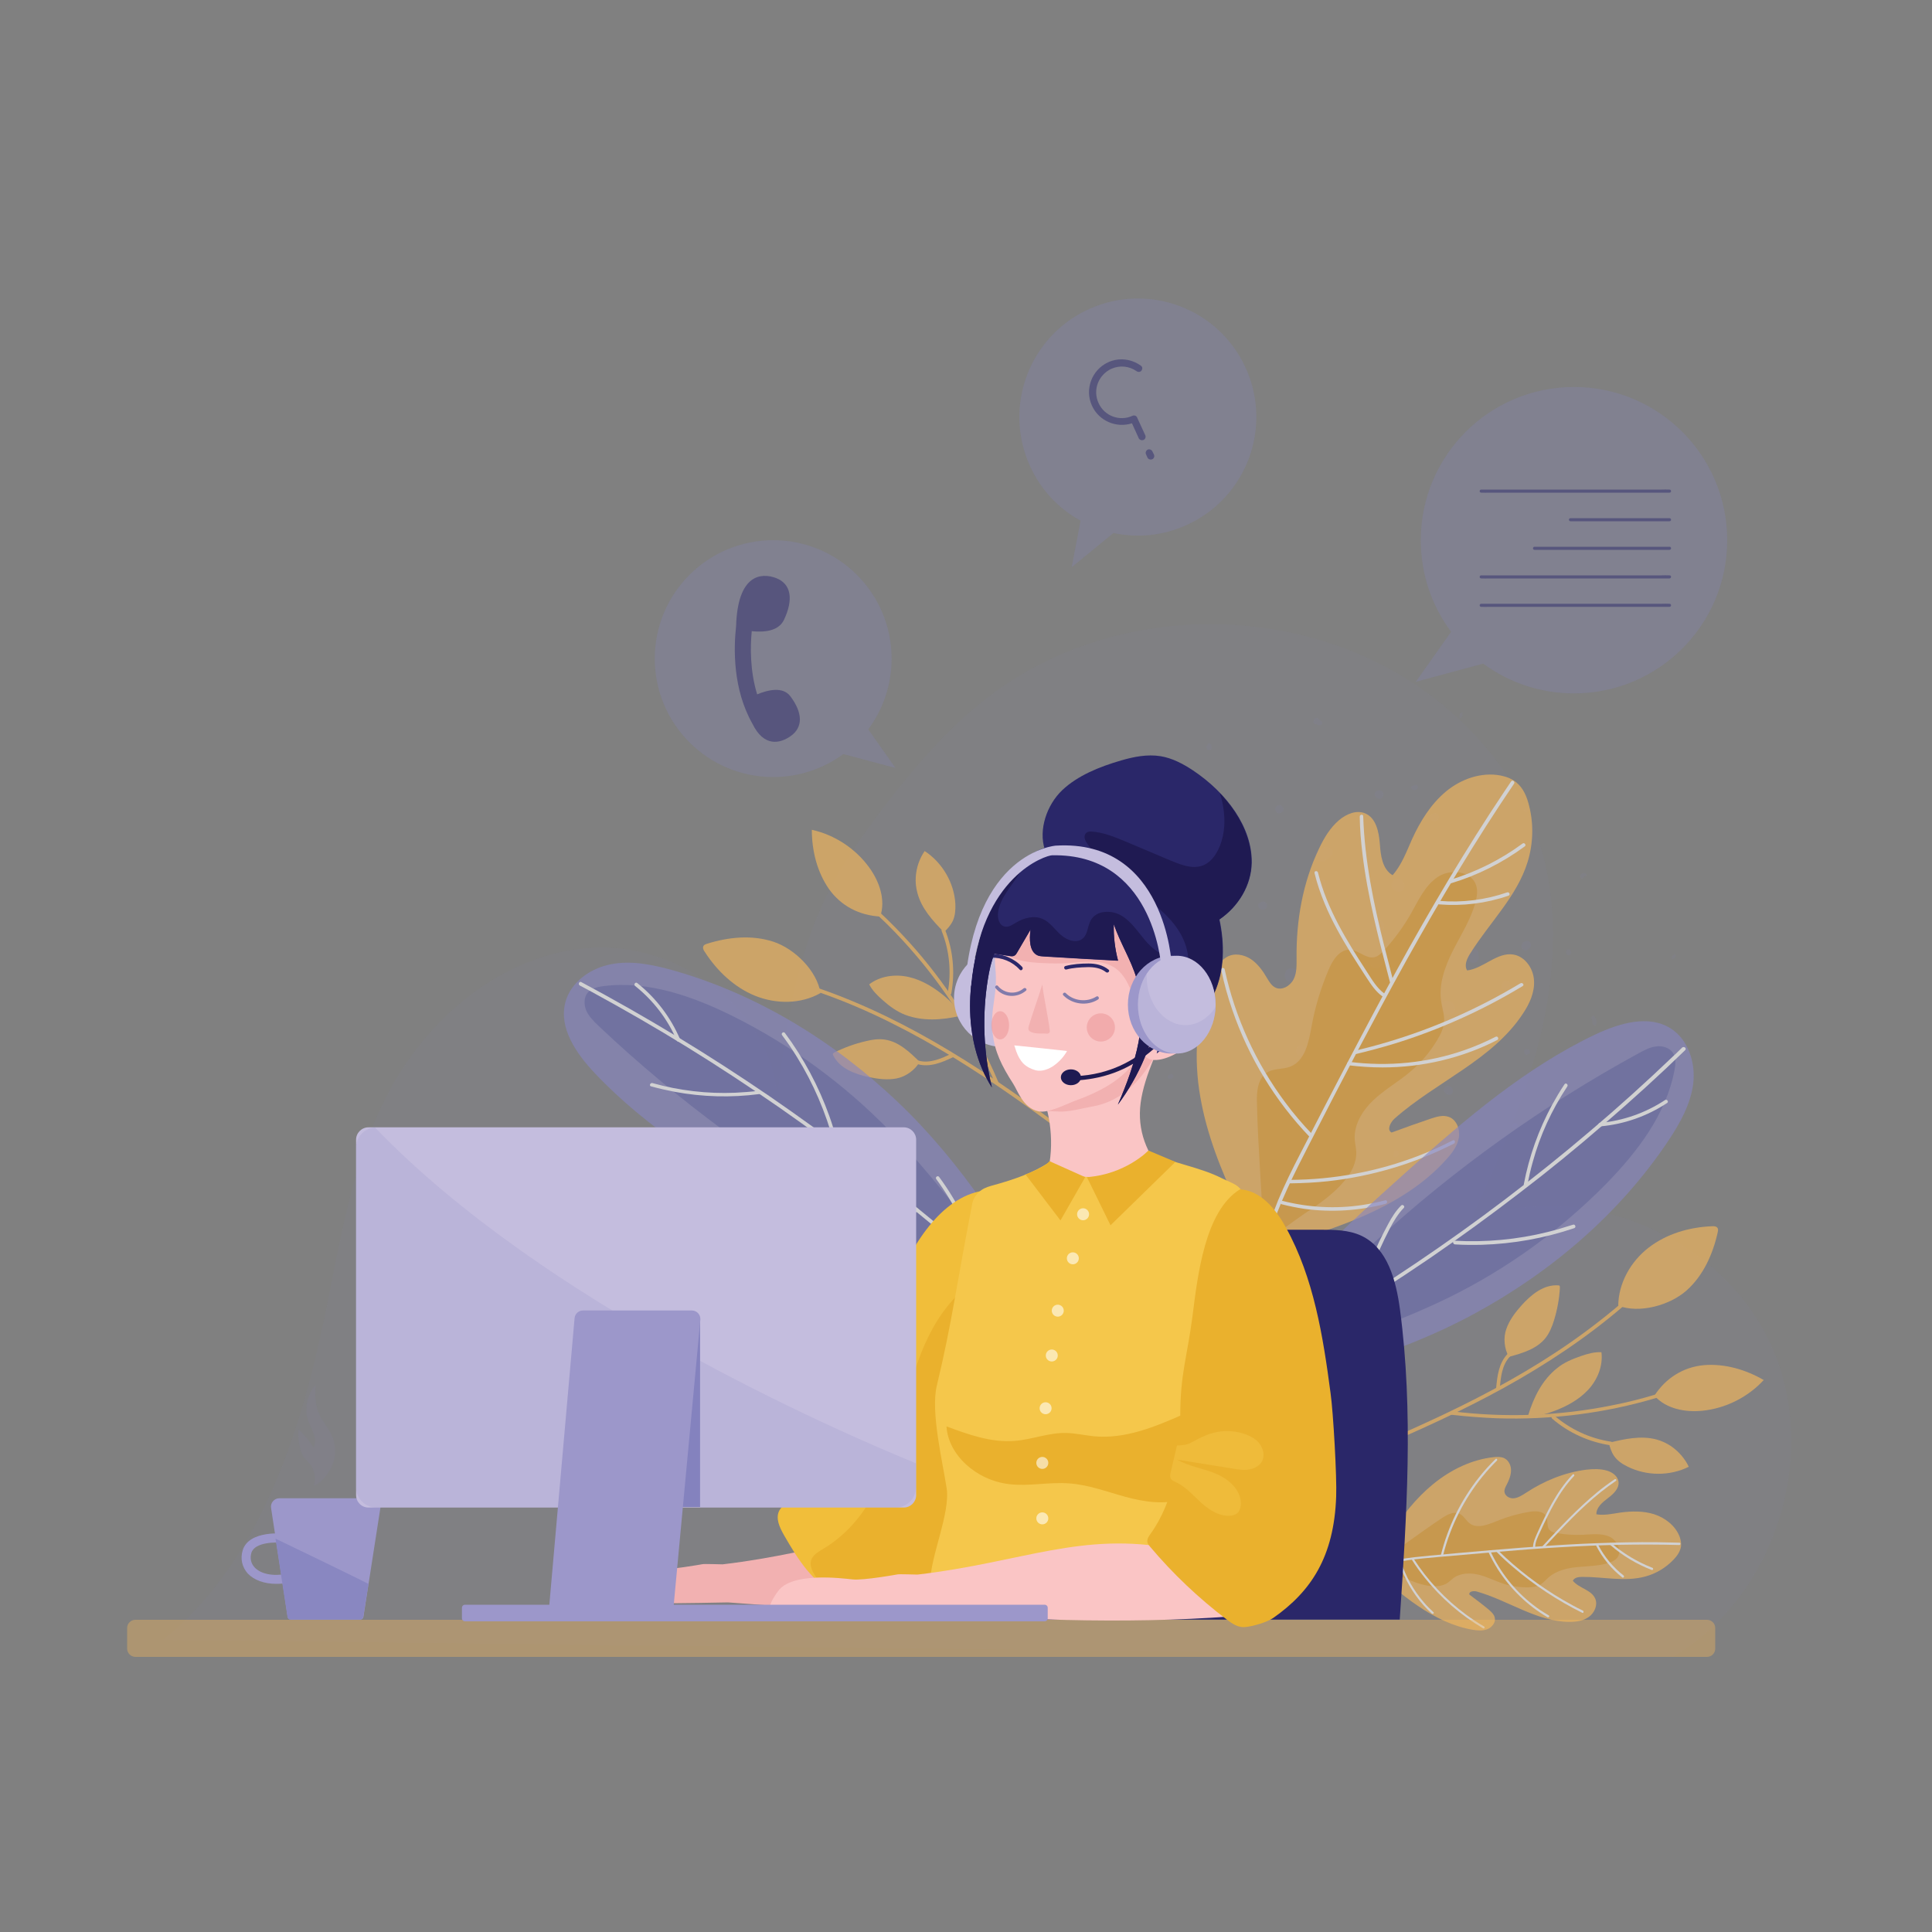<?xml version="1.0" encoding="utf-8"?>
<!-- Generator: Adobe Illustrator 24.1.1, SVG Export Plug-In . SVG Version: 6.00 Build 0)  -->
<svg version="1.1" id="Layer_1" xmlns="http://www.w3.org/2000/svg" xmlns:xlink="http://www.w3.org/1999/xlink" x="0px" y="0px"
	 viewBox="0 0 1000 1000" style="enable-background:new 0 0 1000 1000;" xml:space="preserve">
<rect x="0" y="0" width="1000" height="1000" fill="#808080" stroke="none"/>
<style type="text/css">
	.st0{opacity:9.000000e-02;}
	.st1{fill:#8685C0;}
	.st2{opacity:6.000000e-02;}
	.st3{opacity:0.64;}
	.st4{fill:#F7B85B;}
	.st5{fill:#F0A630;}
	.st6{fill:#FFFFFF;}
	.st7{fill:#696BB1;}
	.st8{opacity:0.25;fill:#8685C0;}
	.st9{opacity:0.48;}
	.st10{fill:#2A2769;}
	.st11{fill:#FAC5C5;}
	.st12{fill:#9C97CA;}
	.st13{fill:#8987C1;}
	.st14{opacity:8.000000e-02;}
	.st15{opacity:0.38;fill:#F7B85B;}
	.st16{opacity:0.48;fill:#2A2769;}
	.st17{fill:#F2B1B1;}
	.st18{fill:#F1BE3A;}
	.st19{fill:#EAB12D;}
	.st20{fill:#F5C74B;}
	.st21{opacity:0.58;fill:#FFFFFF;}
	.st22{opacity:0.43;}
	.st23{fill:#C4BDDE;}
	.st24{opacity:0.56;}
	.st25{fill:#224195;}
	.st26{opacity:0.61;fill:#EE9C9D;}
	.st27{fill:#1F1A52;}
	.st28{opacity:0.24;fill:#9C97CA;}
	.st29{fill:#8482BE;}
</style>
<g>
	<g class="st0">
		<path class="st1" d="M756.3,371.9c-0.3-0.1-0.5-0.3-0.7-0.6c-0.2-0.5-0.1-1,0-1.3l0.7,0.3c0,0,0,0,0-0.1l-0.8-0.3
			c0.3-0.9,0.9-1.3,1.6-1.1l-0.3,0.8c0,0,0,0,0.1,0c0,0.5,0.3,0.8-0.1,1.5c-0.2,0-0.2-0.1-0.3-0.1L756.3,371.9z"/>
		<path class="st1" d="M781.9,463.6l0.3-0.9c0,0-0.1,0-0.1,0c0.1-0.4-0.3-0.6,0-1.1c0.2,0,0.2,0,0.3,0.1l0.3-1
			c0.8,0.2,1.1,1.1,0.8,2l-0.9-0.3l0,0l0.9,0.3c-0.1,0.3-0.3,0.6-0.5,0.7C782.8,463.6,782.3,463.7,781.9,463.6z"/>
		<path class="st1" d="M624.8,387.9l-0.4-1.2c0.2-0.4,0.4-0.7,0.5-1c0.2-0.4,0.3-0.9,0.8-1.1l1.2,0.7c0,0.1,0,0.3,0.1,0.5
			c0.1,0.5,0.3,1.1-0.1,2.1l-1,0.4L624.8,387.9z"/>
		<path class="st1" d="M573.8,497.7l-0.6-0.4c-0.2-0.4-0.4-1.7,0.2-2.4c0.3-0.4,0.8-0.6,1.2-0.5l0.6,0.8c0-0.1-0.1-0.3-0.1-0.3
			l0.6,1C575.5,497.8,574.2,497.8,573.8,497.7z"/>
		<path class="st1" d="M629.6,501.2l-0.4,0.3c-0.6,0.3-1.3,0.3-1.9,0.1c-0.9-0.3-1.6-1.1-1.8-2.1l0.3-0.9l1.1-0.9l1-0.1l0.4,0.1
			c1.7,0.6,1.9,1.7,1.9,2.4l-0.2,0.4L629.6,501.2z"/>
		<path class="st1" d="M615.1,458.9l-1.1,0.6c-0.3-0.1-0.8-0.4-1-0.9c-0.1-0.3-0.1-0.7,0.2-1.1l1-0.3c0.1,0,0.1,0.1,0.2,0.1
			c0.3,0.1,1.3,0.5,1.1,1.5l-0.5,0.3C615.1,459,615.1,458.9,615.1,458.9z"/>
		<path class="st1" d="M584.7,420.2c0,0,0.1,0.1,0.2,0.2l-1.1-0.9c0.1-0.6,0.4-1,0.8-1.3c0.3-0.2,0.7-0.3,1.4-0.1l0.2,0.1l0.4,1
			c-0.1,0.2-0.1,0.4,0,0.6l-1.1,1C585.1,420.7,584.8,420.4,584.7,420.2z"/>
		<path class="st1" d="M607.4,557.6l-0.8,0.7c-0.2,0-0.4,0.1-0.6,0.1c-0.3,0.1-0.6,0.1-0.9,0.1l-0.8-0.9c0.1-0.6,0.5-1.2,1-1.5
			c0.4-0.2,0.9-0.3,1.2-0.2C606.7,556.1,607.5,556.4,607.4,557.6z"/>
		<path class="st1" d="M599.7,524.1c-0.8-0.3-1.2-1-1-1.8l0.8-0.6c0.1,0,0.1,0,0.2,0c0.3,0,0.6-0.1,1.1,0c0.1,0,0.3,0.1,0.4,0.2
			l0.4,0.8c-0.1,0.6-0.3,1-0.7,1.3C600.6,524.2,600.1,524.3,599.7,524.1z"/>
		<path class="st1" d="M790.8,420c-0.3,0.2-0.8,0.5-1.5,0.4l-0.6-1.1c0.3-0.8,1.5-1.7,2.5-1.4c0.5,0.2,0.7,0.6,0.8,1.1l-0.9,0.8
			C791,419.9,790.9,419.9,790.8,420z"/>
		<path class="st1" d="M765.3,494.1l-0.1,0.1c0.3,0.8,0.5,1.9-0.3,2.9c-0.6,0.9-1.7,1.3-2.8,1.2l-1.1-0.5l-0.7-0.7l-0.4-0.7
			l-0.2-0.3c-0.4-0.7-1.2-2-0.6-3.6c0.3-1,1.1-1.7,2.1-2.1l2,0.4l0.8,0.7l0.2-0.1C765.2,492.4,765.4,493.4,765.3,494.1z"/>
		<path class="st1" d="M743.8,424.8l-0.4,0.2c-0.2,0.1-1,0.3-1.7,0.1c-0.4-0.1-1.6-0.7-1.5-2.5l0.4-0.7l1.3-0.9
			c0.2-0.1,0.8-0.3,1.6,0l0.4,0.1l0.5,0.5l0.4,1l0,0.6l-0.2,0.7l-0.2,0.4L743.8,424.8z"/>
		<path class="st1" d="M750.2,566.7l-0.7,0c-1.6-0.7-2.1-1.7-2.2-2.5l0.1-0.6l0.4-0.8l0.4-0.4c0.7-0.4,1.4-0.4,2.1-0.2
			c0.7,0.2,1.2,0.7,1.5,1.4c0.3,0.7,0.3,1.5-0.1,2.3l-0.5,0.5L750.2,566.7z"/>
		<path class="st1" d="M710.5,553.3c-0.3,0.1-0.6,0.3-1.2,0.2l-0.7-0.4l-0.8-1.1c-0.1-0.2-0.3-0.6-0.2-1.1l0.4-0.7l1.2-0.9
			c0.2-0.1,0.6-0.2,1.1-0.2l0.7,0.4l0.9,1.2c0.1,0.2,0.2,0.6,0.2,1.2l-0.4,0.7L710.5,553.3z"/>
		<path class="st1" d="M763.7,435.9c-0.2,0.1-0.6,0.2-1.1,0.2l-0.7-0.4l-0.9-1.3c-0.1-0.3-0.4-1.1,0.1-2l0.5-0.4l1-0.4l0.6,0l1,0.3
			l0.5,0.5l0.5,1l0.1,0.7l-0.2,0.7l-0.4,0.5L763.7,435.9z"/>
		<path class="st1" d="M820,453.7c0,0-0.1,0.2-0.1,0.2c-0.2,0.3-0.6,1-1.3,0.9l-0.7-1.1c0.1-0.2,0.1-0.3,0-0.6l0.9-1
			c0.1,0,0.3-0.1,0.4-0.1c0.4-0.1,0.8-0.3,1.3-0.1c0.2,0.1,0.8,0.3,0.8,1.2l-1.4,0.6C819.8,453.8,819.9,453.7,820,453.7z"/>
		<path class="st1" d="M783.6,584c-0.9-0.3-1.4-1.1-1.1-1.9l1.1-0.7c0.2-0.1,0.5-0.3,1-0.3l0.8,1.1c0.1,0.2,0.3,0.6,0.3,1l-0.4,0.7
			C784.7,584.1,784.1,584.2,783.6,584z"/>
		<path class="st1" d="M810.7,492.5c0.2-0.8,1-1.3,1.8-1l0.6,0.8c0,0.1,0,0.1,0,0.2c0.1,0.3,0.2,0.9-0.2,1.5l-0.8,0.4
			C811,494.4,810.4,493.5,810.7,492.5z"/>
		<path class="st1" d="M781.6,509.2l0.2,0.9l-0.1,0.8c-0.5,1.4-1.3,2.1-2.4,2l-0.7-0.4l-0.2-0.3l-0.1,0c-1.4-0.7-1.4-1.8-1.3-2.3
			l0.1-0.4l0.4-0.6c0.6-1,1.6-1.4,2.6-1.1c0.4,0.1,0.8,0.4,1.3,0.8L781.6,509.2z"/>
		<path class="st1" d="M789.2,492l-0.8-0.4l-0.8-1l-0.2-0.8c0.2-0.7,0.5-1.9,1.6-2.5c0.6-0.3,1.3-0.4,2-0.2c0.1,0,0.3,0.1,0.5,0.2
			l0.5,0.5l0.4,1.1l0,0.7C792,490.2,791.1,492,789.2,492z"/>
		<path class="st1" d="M824.4,530.4c-0.1-1.3-0.3-2.6-0.9-3.8l1.2-1c0.9,0.6,1.6,1.9,1.7,3.2c0.1,0.9-0.2,1.6-0.6,2L824.4,530.4z"/>
		<path class="st1" d="M789.8,546l-0.8-0.9c0-0.1,0-0.1,0-0.2c-0.1-0.3-0.2-0.8,0.2-1.5l0.9-0.4c0.2,0,0.3,0.1,0.5,0.1
			c1,0.3,1.5,1,1.3,1.9l-1.1,0.7C790.5,545.9,790.2,546.1,789.8,546z"/>
		<path class="st1" d="M688.4,443.6L688.4,443.6c-0.3,0.5-0.9,0.9-1.6,1l-0.5,0.6l-0.9,0.5l-0.3,0.1c-0.2,0.1-0.8,0.3-1.6,0.2
			l-1.4-0.8l-0.7-1l-0.2-0.5c-0.3-0.9-0.2-1.9,0.2-2.7l1-0.9l1-0.4l0.4,0l0.9-0.9l1.1-0.5l1.6,0.1c2.1,0.7,2.6,2.3,2.3,3.6l-0.9,1.2
			L688.4,443.6z"/>
		<path class="st1" d="M652.8,470.7c-0.7-0.2-1.2-0.7-1.4-1.3c-0.2-0.6-0.2-1.2,0.1-1.8l0.5-0.4l0.5-0.2l0.1,0.1l0.6-0.4l0.8-0.1
			l0.7,0.2l0.4,0.3l0.5,0.6l0.2,0.4c0.2,0.8,0,1.7-0.6,2.2C654.7,470.8,653.7,471,652.8,470.7z"/>
		<path class="st1" d="M667.4,508.2c-0.6-0.2-1.2-0.5-1.7-1l-0.5-0.9l-0.2-0.8l0-1l0.5-1.7l0.9-1.1l1-0.5l1.4-0.1l2,0.7l1.1,1l0.5,1
			l0.1,1.4C671.9,507.6,669.6,509,667.4,508.2z"/>
		<path class="st1" d="M684.9,461.3l-0.9,0.4l-1.6,0c-2.7-0.9-2.9-3.3-3.1-4.1l-0.1-0.3l0.2-1.2l0.5-0.9l0.9-0.8
			c0.9-0.4,1.9-0.4,2.8-0.1c1.1,0.4,2,1.2,2.5,2.4c0.5,1.3,0.3,2.7-0.4,3.9L684.9,461.3z"/>
		<path class="st1" d="M680.6,374.8l-0.9-1l0.7-2l1.4-0.3c0.5,0.5,0.8,0.8,1.2,1.1c0.5,0.3,1,0.7,1.4,1.3l-0.2,1.1
			c-0.8,0.5-1.5,0.5-2.5,0.1C681.4,374.8,681,374.7,680.6,374.8z"/>
		<path class="st1" d="M676.3,580.7l0.7,1l-2.4-0.1l1-0.8C675.8,580.8,676,580.7,676.3,580.7z"/>
		<path class="st1" d="M715.8,477.4l0.5,1l0.1,1.4l-0.2,0.7l-0.8,1l-1.2,0.7c-0.2,0.1-0.8,0.3-1.6,0.3l-1.4-0.8l-0.7-1l-0.3-0.5
			c-0.1-0.4-0.5-1.5,0.2-2.8l1-0.9l1-0.4l1.3,0l1,0.3L715.8,477.4z"/>
		<path class="st1" d="M726.7,459.5l-0.4,0.8l-0.7,0.8c-0.8,0.5-1.8,0.5-2.8,0.2c-1.2-0.4-2.2-1.3-2.6-2.4l0-1.4l0.4-1l0.9-1
			c1.1-0.6,2.1-0.7,3.1-0.4c0.7,0.2,2.2,1,2.4,3.5L726.7,459.5z"/>
		<path class="st1" d="M730.6,408.1c-0.2-0.3-0.2-0.7-0.1-1.1l1.2-0.4c0.2-0.2,0.7-0.5,1.4-0.3c0.1,0,0.3,0.1,0.4,0.2l0.4,0.7
			c0,0.6-0.3,1.1-0.8,1.4C732.5,409.2,731.1,408.9,730.6,408.1z"/>
		<path class="st1" d="M713.2,413.3c-0.8-0.3-1.4-0.9-1.6-1.6c-0.2-0.8,0-1.5,0.6-2.1l0.5-0.3l0.8-0.2l0.5,0l1,0.3l0.4,0.3l0.5,0.6
			l0.2,0.5c0.1,0.8-0.2,1.6-0.8,2.1C714.9,413.4,714,413.6,713.2,413.3z"/>
		<path class="st1" d="M622.1,430.9c-0.1,0-0.3-0.1-0.4-0.1c-0.2-0.1-0.8-0.2-1-0.8c-0.1-0.4,0-0.8,0.3-1.3l0.3-0.2
			c0.5-0.3,0.9-0.2,1.2-0.2c0.9,0.3,1.1,1.4,1.1,1.8l-1.2,0.8C622.3,431,622.2,430.9,622.1,430.9z"/>
		<path class="st1" d="M745.4,472.8l-0.8,0l-1-0.3c-1.5-0.9-2-2.3-2.4-3.2l-0.1-1.1l0.2-0.9l0.5-1c1-1,2.3-1.3,3.6-0.9
			c1.4,0.5,2.5,1.8,2.7,3.3c0.2,1.5-0.5,2.9-1.7,3.7L745.4,472.8z"/>
		<path class="st1" d="M674.9,545.5l-0.2,0.3l-0.9,0.6l-0.7,0.1c-0.2,0-0.3-0.1-0.5-0.1c-0.7-0.2-1.2-0.7-1.5-1.3
			c-0.5-1.1,0-2.3,0.2-3l0.5-0.5l1-0.5l0.7-0.1l0.2,0.1c0.9,0.3,1.6,0.8,2,1.5l0.1,0.3l0.1,0.6l0,0.4
			C675.7,544.8,675.2,545.2,674.9,545.5L674.9,545.5z"/>
		<path class="st1" d="M711,495.4c0.3-0.2,1-0.6,2-0.5l1.5,0.8l0.7,1.1l0.2,1.7l-0.3,1l-1.1,1.1l-1.1,0.5l-1.6-0.1
			c-2.6-0.9-2.4-2.9-2.3-3.5l0.8-1.2L711,495.4z"/>
		<path class="st1" d="M866.3,496.2c-0.4,0.2-0.7,0.2-1,0.1l0.3-0.9c-0.1,0-0.2,0-0.2-0.1c-0.2-0.4,0.5-0.9,0.7-0.9
			c0.2,0,0.2,0.1,0.3,0.1l0.3-0.9c0.6,0.2,0.9,0.8,0.7,1.4C867.1,495.5,866.8,495.9,866.3,496.2z"/>
		<path class="st1" d="M752.9,523.7l-0.9,0.9l-0.9,0.5l-1.2,0.2c-0.3-0.1-0.6-0.1-0.9-0.2c-2.5-0.8-3.4-2.7-3.3-4.3l0.3-1l0.5-0.7
			l0.8-0.7c0.9-0.4,2-0.4,3-0.1c1.2,0.4,2.1,1.2,2.6,2.3C753.3,521.5,753.3,522.7,752.9,523.7z"/>
		<path class="st1" d="M662.9,420.8c-0.2,0.1-0.6,0.3-1.2,0.2l-0.7-0.4l-0.8-1.1c-0.1-0.3-0.2-0.6-0.2-1.2l0.4-0.7l1.1-0.8
			c0.2-0.1,0.6-0.2,1.1-0.2l0.7,0.4l0.9,1.2c0.1,0.2,0.2,0.6,0.2,1.1L664,420L662.9,420.8z"/>
		<path class="st1" d="M723.2,595.7l0.5,0.4c0.4,0.6,0.3,1.6-0.2,2.2c-0.4,0.5-1,0.7-1.6,0.5l-0.5-0.4c-0.4-0.6-0.3-1.6,0.2-2.2
			C722,595.7,722.6,595.5,723.2,595.7z"/>
		<path class="st1" d="M625.7,534.4l-0.6-0.5c-0.3-0.7-0.2-1.5,0.3-2.4l0.9-0.4l0.2,0.1c1,0.3,1.3,1.4,1.1,2.2
			C627.3,534.2,626.5,534.6,625.7,534.4z"/>
	</g>
	<g class="st2">
		<path class="st1" d="M84.5,848.8c49.1-39.8,70.5-104.6,83.5-167c8.1-39.1,14.1-79.5,32.4-114.9c20.9-40.6,60.5-73.5,105.7-76.3
			s92.4,31.3,96.2,76.9c4.4-33.3,9-67.2,22.8-97.9c8.6-19.2,20.7-36.6,33.5-53.3c15.8-20.5,32.9-40.3,53.5-55.9
			c67.2-51.3,168.9-49.5,234.3,4.2c20.7,17,38,38.8,47.7,64c12.6,32.8,11.8,69.7,4,104c-7.8,34.3-22.3,66.6-36.7,98.7
			c57.6-21.6,129.2,8.1,155.1,64.5c26,56.4,2.5,131-50.8,161.8"/>
	</g>
	<g>
		<g class="st3">
			<g>
				<path class="st4" d="M585.8,613.9c-19.8-15.5-39.6-31-60.2-45.4c-20.4-14.3-41.5-27.7-63.8-38.8c-12.5-6.3-25.4-11.8-38.7-16.4
					c-1.1-0.4-0.5-2.1,0.6-1.8c23.7,8.2,46.2,19.4,67.6,32.3c21.5,12.9,42,27.5,62,42.7c11.3,8.5,22.4,17.2,33.5,25.9
					C587.7,613.1,586.7,614.7,585.8,613.9L585.8,613.9z"/>
			</g>
			<g>
				<path class="st4" d="M515.1,560.8c-10.8-25.5-25.8-49.2-44.2-70c-5.2-5.9-10.6-11.5-16.3-16.8c-0.9-0.8,0.5-2,1.4-1.2
					c20.3,19.1,37.5,41.5,50.6,66.1c3.7,6.9,7.1,13.9,10.1,21.1C517.3,561.2,515.6,562,515.1,560.8L515.1,560.8z"/>
			</g>
			<path class="st4" d="M424.7,514c-1.8-11.5-13.4-23-24.5-26.6s-23.2-2.4-34.3,1.1c-0.6,0.2-1.3,0.4-1.7,1c-0.7,1-0.1,2.3,0.6,3.2
				c6.3,9.8,15.2,18.3,26,22.7C401.7,519.8,414.5,519.8,424.7,514"/>
			<path class="st4" d="M455.6,474.4c2.9-8.6-0.4-18.1-5.7-25.4c-7.1-9.8-17.9-16.9-29.7-19.5c0,10.8,2.7,21.8,8.9,30.7
				C435.4,469,444.8,473.8,455.6,474.4"/>
			<g>
				<path class="st4" d="M490.5,514.1c2-10.8,1-22-3.1-32.2c-0.4-1.1,1.2-1.9,1.7-0.8c4.2,10.5,5.3,22,3.3,33.1
					C492.1,515.4,490.3,515.3,490.5,514.1L490.5,514.1z"/>
			</g>
			<path class="st4" d="M488.6,482.5c1.8-1.7,3.5-3.6,4.6-5.9c1.2-2.7,1.4-5.7,1.3-8.7c-0.6-10.9-6.7-21.4-15.9-27.4
				c-2.7,3.9-4.3,8.6-4.6,13.4c-0.2,2.7,0.1,5.5,0.8,8.1C476.9,470.2,482.7,476.5,488.6,482.5"/>
			<g>
				<path class="st4" d="M493.3,547.2c-5.7,2.7-12,5.4-18.4,3.6c-1.2-0.3-0.5-2.1,0.6-1.8c5.9,1.6,11.8-1.2,17-3.6
					C493.5,545,494.3,546.7,493.3,547.2L493.3,547.2z"/>
			</g>
			<path class="st4" d="M476,549.6c-5.2-5.1-10.9-10.5-18-11.5c-3.3-0.5-6.6,0-9.8,0.8c-5.7,1.3-11.2,3.3-16.4,5.9
				c-0.3,0.2-0.6,0.4-0.7,0.7c-0.1,0.3,0.1,0.5,0.2,0.8c3.3,6.7,11.2,9.7,18.5,11.2c4.7,1,9.6,1.6,14.3,0.7S473.7,553.8,476,549.6"
				/>
			<path class="st4" d="M497.1,525.8c-1.5-4-4.7-7.2-8-10c-5.5-4.6-11.7-8.5-18.7-10.1c-7-1.6-14.8-0.6-20.5,3.8
				c1.6,3.2,4.3,5.8,7,8.2c3.5,3.1,7.3,5.9,11.7,7.6C477.6,528.7,487.7,528,497.1,525.8"/>
		</g>
		<g class="st3">
			<g>
				<path class="st4" d="M652.9,646.9c33.9-9.2,72.6-20.7,95.9-47c2.9-3.2,5.6-6.8,6.3-11.1c0.7-4.3-1.2-9.3-5.2-10.7
					c-3-1.1-6.3-0.1-9.3,0.9c-6.8,2.3-13.6,4.7-20.3,7.2c-2.6-1.3-0.7-5.2,1.5-7.2c21.5-19.1,50.7-30.3,66.5-54.4
					c3.4-5.1,6.1-11,5.7-17.1c-0.3-6.1-4.5-12.3-10.5-13.4c-8.5-1.5-15.5,7.1-24.1,8.2c-1.7-2.7-0.1-6.1,1.6-8.8
					c9.9-15.9,24.2-29.5,29.7-47.4c2.9-9.4,3.2-19.7,0.7-29.3c-1.1-4.4-2.9-8.8-6.4-11.7c-2.3-2-5.3-3.1-8.3-3.7
					c-10-1.9-20.5,1.8-28.3,8.3c-7.8,6.5-13.3,15.4-17.5,24.6c-2.9,6.5-5.4,13.4-10.1,18.7c-5.3-3.1-6.2-10.2-6.6-16.3
					c-0.5-6.1-1.9-13.3-7.6-15.7c-4.5-1.9-9.7,0.3-13.5,3.5c-4.7,4-7.9,9.4-10.5,15c-8.3,17.4-11.7,36.9-11.5,56.2
					c0,3.8,0.2,7.9-1.6,11.3s-6.1,5.9-9.5,4.1c-1.9-1-3-2.9-4.1-4.7c-2.2-3.8-4.8-7.5-8.5-10c-3.7-2.4-8.7-3.3-12.5-1
					c-2.7,1.6-4.4,4.4-5.8,7.2c-8.9,17.7-11.1,38.2-8.9,57.8c2.3,19.6,9,38.5,17.2,56.5C642.4,626.8,645.7,638.7,652.9,646.9"/>
			</g>
			<g>
				<path class="st5" d="M654.1,643.3c6.9-4.6,14-10.3,20.8-14.9c7.5-5,15.2-10.2,21-17.2c3.5-4.2,6.3-9.4,6.1-14.9
					c-0.1-2.2-0.6-4.3-0.8-6.4c-0.5-7.8,4-15.1,9.7-20.5c5.7-5.4,12.6-9.3,18.6-14.3c5.7-4.7,10.6-10.4,14.4-16.8
					c1.9-3.1,3.5-6.5,3.6-10.1c0.1-3.2-1-6.3-1.5-9.5c-1.5-9.2,1.9-18.5,6.1-26.8s9.4-16.3,11.7-25.3c0.7-2.7,1.1-5.5,0.3-8.2
					c-2.3-7.6-13.3-8.9-19.9-4.5c-6.6,4.4-10,12.1-13.9,19c-3.9,6.8-8.5,13.1-13.8,18.9c-1.5,1.6-3.2,3.3-5.4,3.7
					c-4.2,0.7-7.7-3.5-12-3.9c-5.5-0.5-9.3,5.2-11.4,10.3c-4,9.4-7,19.2-8.8,29.2c-1.5,8.2-3.3,18-11.1,21
					c-3.8,1.5-8.3,0.8-11.8,2.9c-5.1,3.1-5.6,10.2-5.4,16.1C651.1,594.7,653.4,619.5,654.1,643.3"/>
			</g>
			<g>
				<g>
					<path class="st6" d="M783.7,405.6c-10,14.7-19.6,29.8-28.8,45c-9.3,15.3-18.2,30.8-26.9,46.4c-8.6,15.5-17,31.2-25.3,46.9
						c-8.3,15.8-16.5,31.6-24.6,47.5c-8.1,15.8-16.2,31.6-21.3,48.7c-0.6,2.1-1.2,4.3-1.8,6.4c-0.3,1.1-2.1,0.9-1.8-0.2
						c2.2-8.5,5-16.8,8.3-24.9c3.4-8.2,7.4-16.3,11.5-24.2c8.2-16,16.5-32,24.8-47.9c8.3-15.9,16.7-31.7,25.3-47.4
						c8.6-15.7,17.5-31.2,26.7-46.6c9.2-15.3,18.7-30.5,28.7-45.4c1.2-1.8,2.5-3.7,3.7-5.5C782.9,403.5,784.3,404.6,783.7,405.6
						L783.7,405.6z"/>
				</g>
				<g>
					<path class="st6" d="M788.1,510.4c-20.8,12.6-43.1,22.6-66.4,29.8c-6.6,2-13.3,3.8-20,5.4c-1.2,0.3-1.4-1.6-0.2-1.8
						c23.4-5.5,46-13.8,67.4-24.8c6.1-3.1,12.1-6.5,18-10C788,508.3,789.2,509.8,788.1,510.4L788.1,510.4z"/>
				</g>
				<g>
					<path class="st6" d="M789.2,438.1c-11.6,8.5-24.5,15-38.2,19.1c-1.1,0.3-1.9-1.4-0.7-1.7c13.6-4.1,26.4-10.5,37.8-18.9
						C789,435.9,790.2,437.4,789.2,438.1L789.2,438.1z"/>
				</g>
				<g>
					<path class="st6" d="M780.8,463.6c-11.6,4-23.8,5.5-36,4.5c-1.2-0.1-0.9-1.9,0.2-1.8c11.8,1,23.8-0.5,35.1-4.4
						C781.2,461.5,781.9,463.2,780.8,463.6L780.8,463.6z"/>
				</g>
				<g>
					<path class="st6" d="M775,538.3c-18.3,9.4-38.8,14.2-59.4,14.2c-5.9,0-11.7-0.4-17.5-1.1c-1.2-0.2-0.9-2,0.2-1.8
						c20.2,2.6,40.9,0.6,60.1-6.2c5.4-1.9,10.7-4.2,15.8-6.8C775.3,536.1,776,537.8,775,538.3L775,538.3z"/>
				</g>
				<g>
					<path class="st6" d="M719.4,508.2c-5.7-21.9-11.5-43.8-14.2-66.3c-0.8-6.4-1.3-12.7-1.4-19.2c0-1.2,1.8-1.4,1.8-0.2
						c0.7,22.6,5.3,44.9,10.8,66.8c1.6,6.2,3.2,12.5,4.8,18.7C721.6,509.1,719.7,509.4,719.4,508.2L719.4,508.2z"/>
				</g>
				<g>
					<path class="st6" d="M715.5,515.7c-3.5-2.5-5.9-6.2-8.2-9.7c-2.7-4.2-5.4-8.3-8-12.5c-5.1-8.3-10-16.9-13.7-25.9
						c-2.1-5.1-3.9-10.3-5.2-15.7c-0.3-1.2,1.6-1.4,1.8-0.2c4.6,18.7,14.9,35.3,25.3,51.3c2.6,4,5.1,8.4,9.1,11.3
						C717.6,515,716.5,516.4,715.5,515.7L715.5,515.7z"/>
				</g>
				<g>
					<path class="st6" d="M752.6,591.9c-20.4,10.4-42.6,17-65.3,19.5c-6.4,0.7-12.9,1-19.4,1.1c-1.2,0-1.4-1.8-0.2-1.8
						c22.7-0.1,45.4-4.3,66.6-12.5c6-2.3,11.9-5,17.6-7.9C752.9,589.6,753.6,591.3,752.6,591.9L752.6,591.9z"/>
				</g>
				<g>
					<path class="st6" d="M717.2,623.1c-13.6,3.6-28,4.5-42,2.6c-4-0.6-8-1.4-11.9-2.4c-1.1-0.3-0.9-2.1,0.2-1.8
						c13.6,3.5,27.8,4.3,41.7,2.2c3.9-0.6,7.9-1.4,11.7-2.4C718.1,620.9,718.4,622.8,717.2,623.1L717.2,623.1z"/>
				</g>
				<g>
					<path class="st6" d="M677.8,588.4c-17.8-18.6-31.5-41.1-39.9-65.5c-2.4-6.8-4.3-13.8-5.8-20.9c-0.3-1.2,1.6-1.4,1.8-0.2
						c5.4,24.9,16.2,48.5,31.4,68.9c4.3,5.8,9,11.3,14,16.5C680.1,588.1,678.6,589.3,677.8,588.4L677.8,588.4z"/>
				</g>
			</g>
		</g>
		<g class="st3">
			<g>
				<path class="st4" d="M709.2,811c15.2,13.8,33,29.3,53.3,32.6c2.5,0.4,5.1,0.6,7.5-0.4s4.2-3.5,3.7-5.9c-0.4-1.8-1.9-3.1-3.3-4.3
					c-3.2-2.7-6.6-5.2-9.9-7.7c-0.2-1.7,2.4-2,4-1.5c16.2,4.6,30.8,15.5,47.7,15.7c3.6,0,7.3-0.5,10.2-2.6c2.9-2.1,4.7-6.1,3.3-9.4
					c-1.9-4.6-8.4-5.4-11.6-9.3c0.8-1.7,3-2,4.8-2c10.9-0.1,22.1,2.7,32.7-0.2c5.6-1.5,10.7-4.6,14.7-8.8c1.8-1.9,3.4-4.2,3.8-6.8
					c0.2-1.8-0.2-3.6-0.8-5.2c-2.2-5.5-7.3-9.5-13-11.4c-5.6-1.8-11.8-1.7-17.6-0.9c-4.1,0.6-8.3,1.6-12.4,0.9
					c-0.1-3.6,3.1-6.2,6-8.4c2.9-2.2,6-5.1,5.4-8.7c-0.5-2.8-3.2-4.7-5.9-5.5c-3.4-1-7.1-0.9-10.7-0.5c-11.2,1.4-21.9,5.8-31.3,12
					c-1.9,1.2-3.8,2.5-6.1,2.8s-4.8-1.2-5-3.4c-0.1-1.2,0.5-2.4,1.1-3.5c1.2-2.3,2.2-4.7,2.3-7.3c0.1-2.6-1.1-5.3-3.4-6.5
					c-1.6-0.8-3.6-0.8-5.4-0.6c-11.5,1.2-22.3,6.5-31.3,13.8c-9,7.3-16.2,16.5-22.4,26.2C715.8,799.4,711,804.8,709.2,811"/>
			</g>
			<g>
				<path class="st5" d="M711.3,810.4c4.4,1.9,9.5,3.6,13.9,5.6c4.8,2.1,9.8,4.3,15,4.9c3.2,0.4,6.6,0.1,9.2-1.7
					c1-0.7,1.9-1.6,2.9-2.4c3.7-2.7,8.7-2.8,13.2-1.7c4.4,1.1,8.5,3.3,12.9,4.7c4.1,1.3,8.5,1.9,12.8,1.8c2.1-0.1,4.3-0.3,6.1-1.4
					c1.6-1,2.8-2.5,4.2-3.7c4.1-3.6,9.7-4.9,15.1-5.4s11-0.5,16.2-2.2c1.5-0.5,3.1-1.2,4.1-2.4c3-3.5,0.2-9.4-4-11.2
					s-9.1-1.1-13.7-0.9c-4.6,0.2-9.1-0.1-13.6-0.9c-1.3-0.2-2.6-0.6-3.5-1.5c-1.7-1.8-0.7-4.9-1.8-7.1c-1.5-2.9-5.5-2.9-8.6-2.4
					c-5.9,1-11.6,2.6-17.2,4.9c-4.5,1.8-9.9,4-13.8,1.1c-1.9-1.4-3-3.9-5.1-4.9c-3.1-1.6-6.8,0.5-9.6,2.4
					C734.4,793.7,722.8,802.6,711.3,810.4"/>
			</g>
			<g>
				<g>
					<path class="st6" d="M869.2,799.7c-10.4-0.3-20.8-0.3-31.2-0.1c-10.5,0.2-20.9,0.7-31.3,1.3c-10.4,0.6-20.7,1.4-31.1,2.3
						c-10.4,0.9-20.8,1.8-31.2,2.7c-10.3,0.9-20.7,1.9-30.7,4.8c-1.3,0.4-2.5,0.7-3.7,1.1c-0.7,0.2-1.1-0.8-0.5-1
						c4.9-1.6,9.8-2.8,14.9-3.7c5.2-0.9,10.4-1.4,15.6-1.9c10.5-1,20.9-1.9,31.4-2.8c10.4-0.9,20.9-1.7,31.3-2.4
						c10.4-0.7,20.9-1.2,31.4-1.5c10.5-0.3,20.9-0.4,31.4-0.1c1.3,0,2.6,0.1,3.9,0.1C870,798.6,869.9,799.7,869.2,799.7L869.2,799.7
						z"/>
				</g>
				<g>
					<path class="st6" d="M819,834.8c-12.7-6.3-24.7-14.2-35.5-23.4c-3.1-2.6-6.1-5.3-8.9-8.2c-0.5-0.5,0.3-1.2,0.8-0.7
						c10,9.8,21.3,18.4,33.4,25.5c3.5,2,7,4,10.6,5.7C819.9,834.1,819.6,835.1,819,834.8L819,834.8z"/>
				</g>
				<g>
					<path class="st6" d="M854.9,812.6c-7.8-3-15.1-7.4-21.4-12.9c-0.5-0.5,0.1-1.4,0.6-0.9c6.3,5.4,13.5,9.7,21.2,12.7
						C856,811.8,855.6,812.9,854.9,812.6L854.9,812.6z"/>
				</g>
				<g>
					<path class="st6" d="M839.7,816.5c-5.6-4.4-10.2-10-13.5-16.4c-0.3-0.6,0.7-1.1,1-0.5c3.2,6.2,7.7,11.6,13.2,15.9
						C840.9,816,840.3,816.9,839.7,816.5L839.7,816.5z"/>
				</g>
				<g>
					<path class="st6" d="M801,837.1c-10.4-6.1-19.2-14.7-25.7-24.8c-1.8-2.9-3.5-5.9-4.9-9c-0.3-0.6,0.7-1.1,1-0.5
						c5,10.8,12.5,20.4,21.9,27.7c2.6,2.1,5.4,3.9,8.3,5.6C802.3,836.5,801.6,837.4,801,837.1L801,837.1z"/>
				</g>
				<g>
					<path class="st6" d="M798.5,800.2c9-9.7,18-19.4,28.2-27.8c2.9-2.4,5.9-4.6,9-6.7c0.6-0.4,1.3,0.4,0.7,0.8
						c-10.9,7.4-20.5,16.7-29.5,26.3c-2.6,2.7-5.1,5.5-7.7,8.2C798.7,801.6,798,800.7,798.5,800.2L798.5,800.2z"/>
				</g>
				<g>
					<path class="st6" d="M793.5,800.6c0.1-2.5,1.2-4.8,2.2-7.1c1.2-2.6,2.4-5.3,3.7-7.9c2.5-5.1,5.2-10.2,8.5-14.9
						c1.8-2.6,3.9-5.2,6.1-7.5c0.5-0.5,1.2,0.3,0.7,0.8c-7.8,8.2-12.7,18.5-17.4,28.6c-1.2,2.6-2.6,5.2-2.7,8
						C794.6,801.4,793.5,801.3,793.5,800.6L793.5,800.6z"/>
				</g>
				<g>
					<path class="st6" d="M767.6,842.8c-11.5-6.8-21.8-15.7-30.1-26.1c-2.4-3-4.6-6-6.6-9.2c-0.4-0.6,0.5-1.3,0.8-0.7
						c7.2,11.2,16.4,21,27.1,28.9c3,2.2,6.2,4.3,9.4,6.2C768.8,842.3,768.2,843.2,767.6,842.8L767.6,842.8z"/>
				</g>
				<g>
					<path class="st6" d="M741.1,835.2c-6.1-5.6-11-12.4-14.4-19.9c-1-2.2-1.8-4.4-2.6-6.6c-0.2-0.7,0.8-1.1,1-0.5
						c2.5,7.8,6.6,15.1,12,21.3c1.5,1.8,3.2,3.4,4.9,5C742.5,835,741.6,835.6,741.1,835.2L741.1,835.2z"/>
				</g>
				<g>
					<path class="st6" d="M745.8,804.9c3.6-14.6,10.4-28.5,19.8-40.3c2.6-3.3,5.5-6.5,8.5-9.4c0.5-0.5,1.2,0.3,0.7,0.8
						c-10.6,10.5-18.8,23.2-24.1,37.1c-1.5,3.9-2.8,8-3.8,12.1C746.7,805.9,745.7,805.5,745.8,804.9L745.8,804.9z"/>
				</g>
			</g>
		</g>
		<g class="st3">
			<g>
				<path class="st1" d="M631.2,721.7c44.8-7.2,91.8-20,131.7-41.6c39.9-21.6,75.4-51.9,100.6-89.6c6-9,11.5-18.8,12.9-29.5
					c1.3-10.7-2.4-22.7-11.5-28.6c-11.5-7.4-26.7-2.8-39.1,3c-36.2,17.2-67.1,43.7-97,70.4c-37.7,33.8-76.9,69.1-99,114.7"/>
			</g>
			<g>
				<path class="st7" d="M631.9,721.3c12.2-6.7,26.8-11.5,39.6-17.1c25.9-11.3,52.8-20.1,78.2-32.5c30.3-14.9,58-34.9,81.7-59
					c16.2-16.6,31-36,35.3-58.7c0.6-3,0.9-6.3-0.7-8.9c-1.8-2.8-5.4-3.9-8.7-3.5c-3.3,0.4-6.3,2-9.2,3.6
					c-49.3,26.9-95.3,59.8-136.6,97.7c-4.6,4.2-9,8.4-13.5,12.7c-19.2,18.2-38.5,36.3-57.7,54.5c-3.2,3.1-6.6,6.2-8.4,10.3"/>
			</g>
			<g>
				<g>
					<path class="st6" d="M872.3,543.5c-13.6,13.2-27.6,25.9-42,38.3c-14.3,12.4-29,24.4-44.1,35.9c-15.1,11.6-30.5,22.8-46.2,33.6
						c-16.6,11.3-33.5,22.1-50.4,32.9c-17.3,11.1-34.7,22.2-52,33.3c-2.1,1.4-4.3,2.7-6.4,4.1c-1,0.6-2.1-0.9-1.1-1.5
						c17.3-11.1,34.5-22.1,51.8-33.2c17.1-10.9,34.2-21.8,51-33.1c15.7-10.6,31-21.5,46-32.9c15.1-11.5,29.9-23.3,44.3-35.6
						c14.5-12.3,28.7-25.1,42.4-38.2c1.7-1.6,3.4-3.2,5.1-4.9C871.7,541.4,873.1,542.6,872.3,543.5L872.3,543.5z"/>
				</g>
				<g>
					<path class="st6" d="M752.9,642.2c16.1,0.9,32.4-0.6,48.1-4.5c4.4-1.1,8.8-2.4,13.2-3.8c1.1-0.4,1.8,1.4,0.6,1.8
						c-15.4,5.2-31.5,8.1-47.8,8.6c-4.6,0.1-9.3,0.1-13.9-0.2C751.9,644,751.7,642.1,752.9,642.2L752.9,642.2z"/>
				</g>
				<g>
					<path class="st6" d="M788.7,613.1c2.7-14.4,7.7-28.4,14.7-41.3c2-3.6,4.1-7.2,6.4-10.6c0.7-1,2.1,0.2,1.4,1.2
						c-8,12-14.1,25.3-17.9,39.2c-1.1,3.9-2,7.9-2.7,11.8C790.3,614.7,788.5,614.3,788.7,613.1L788.7,613.1z"/>
				</g>
				<g>
					<path class="st6" d="M828.2,581.2c12-1.1,23.6-5.2,33.6-11.8c1-0.7,2.1,0.9,1.1,1.5c-10.3,6.8-22.2,11-34.5,12.1
						C827.1,583.1,827,581.3,828.2,581.2L828.2,581.2z"/>
				</g>
				<g>
					<path class="st6" d="M705.5,672.4c-0.1-7,1.7-13.7,4.2-20.1c2.5-6.5,5.6-12.8,8.9-18.9c1.8-3.4,3.9-6.7,6.6-9.4
						c0.8-0.9,2.2,0.4,1.4,1.2c-3,3.1-5.2,6.8-7.2,10.6c-1.9,3.7-3.8,7.6-5.5,11.4c-3.6,7.9-6.6,16.3-6.5,25.1
						C707.3,673.5,705.5,673.6,705.5,672.4L705.5,672.4z"/>
				</g>
				<g>
					<path class="st6" d="M671.7,693.8c15.9,0.4,31.7-2,46.8-6.9c1.1-0.4,1.8,1.4,0.6,1.8c-15.2,5-31.3,7.4-47.3,7
						C670.6,695.6,670.5,693.7,671.7,693.8L671.7,693.8z"/>
				</g>
			</g>
		</g>
		<g class="st3">
			<g>
				<path class="st4" d="M670.3,764.9c23.3-9.3,46.7-18.7,69.5-29.3c22.6-10.4,44.8-22,65.6-35.7c11.7-7.7,22.9-16.1,33.6-25.2
					c0.9-0.8,2.1,0.6,1.2,1.4c-19,16.3-40,30.2-61.9,42.3c-22,12.1-44.9,22.5-68,32.2c-13,5.5-26.1,10.7-39.2,16
					C670,767.1,669.2,765.4,670.3,764.9L670.3,764.9z"/>
			</g>
			<g>
				<path class="st4" d="M751.7,730.5c27.5,3.4,55.5,2.4,82.7-3.1c7.7-1.5,15.3-3.4,22.8-5.7c1.1-0.3,1.5,1.5,0.3,1.8
					c-26.7,8-54.7,11.5-82.6,10.6c-7.8-0.3-15.6-0.9-23.4-1.8C750.3,732.2,750.5,730.4,751.7,730.5L751.7,730.5z"/>
			</g>
			<path class="st4" d="M837.6,675.8c10.8,4.2,26.6-0.1,35.3-7.8c8.7-7.7,13.7-18.9,16.2-30.2c0.1-0.6,0.3-1.4,0-2
				c-0.5-1.1-1.9-1.2-3.1-1.1c-11.7,0.5-23.4,3.9-32.7,11.1C844.1,652.9,837.7,664.1,837.6,675.8"/>
			<path class="st4" d="M856.3,722.4c6,6.8,15.9,8.7,24.8,7.8c12.1-1.2,23.6-7,31.8-15.9c-9.3-5.4-20.2-8.6-31-7.7
				C871.2,707.6,862.2,713.3,856.3,722.4"/>
			<g>
				<path class="st4" d="M804.5,732.7c8.3,7.1,18.5,11.9,29.4,13.5c1.2,0.2,1,2-0.2,1.9c-11.2-1.7-21.7-6.4-30.3-13.8
					C802.5,733.4,803.6,731.9,804.5,732.7L804.5,732.7z"/>
			</g>
			<path class="st4" d="M832.7,746.8c0.6,2.4,1.4,4.9,2.8,6.9c1.7,2.4,4.2,4.1,6.9,5.4c9.8,4.9,21.9,5,31.7,0.1
				c-2-4.3-5.3-8-9.2-10.7c-2.3-1.5-4.8-2.7-7.4-3.4C849.3,742.9,840.9,744.8,832.7,746.8"/>
			<g>
				<path class="st4" d="M774.4,718.4c0.6-6.3,1.4-13.1,6.1-17.8c0.9-0.8,2,0.6,1.2,1.4c-4.3,4.3-4.9,10.8-5.4,16.5
					C776.2,719.8,774.3,719.6,774.4,718.4L774.4,718.4z"/>
			</g>
			<path class="st4" d="M781,702.3c7-1.9,14.5-4.1,19-9.8c2-2.6,3.3-5.7,4.3-8.9c1.7-5.5,2.8-11.3,3.1-17.1c0-0.3,0-0.7-0.2-1
				c-0.2-0.2-0.5-0.2-0.7-0.2c-7.5-0.5-14,4.8-19,10.4c-3.2,3.6-6.2,7.5-7.8,12.1C778,692.3,778.6,698.2,781,702.3"/>
			<path class="st4" d="M791,732.5c4.3,0.7,8.6-0.4,12.7-1.9c6.7-2.4,13.3-5.9,18.2-11.1c4.9-5.2,7.9-12.5,7-19.6
				c-3.6-0.2-7.2,0.8-10.6,2c-4.4,1.5-8.8,3.3-12.4,6.3C798.3,714.2,793.8,723.3,791,732.5"/>
		</g>
		<g class="st3">
			<g>
				<path class="st1" d="M544.8,682.6c-20.7-40.4-47.4-81.2-80.3-112.4s-72.6-55.7-116.3-68c-10.4-2.9-21.4-5.2-32-3.1
					c-10.6,2-20.9,9.3-23.6,19.8c-3.4,13.2,5.6,26.3,15,36.3c27.5,29.2,62.3,50.3,96.9,70.5c43.8,25.4,89.5,51.8,139.7,58.8"/>
			</g>
			<g>
				<path class="st7" d="M544.2,682.1c-10.2-9.5-19.3-22-28.5-32.4c-18.7-21.1-35.4-44.1-55.1-64.3c-23.5-24.2-51.1-44.4-81.4-59.5
					c-20.8-10.3-43.8-18.4-66.8-15.5c-3,0.4-6.3,1.1-8.2,3.4c-2.1,2.5-2,6.4-0.7,9.4c1.4,3,3.8,5.4,6.2,7.7
					c40.8,38.6,86.3,72.1,135.1,99.7c5.4,3,10.8,6,16.2,9c23.2,12.7,46.4,25.4,69.7,38.1c3.9,2.1,7.9,4.3,12.4,4.8"/>
			</g>
			<g>
				<g>
					<path class="st6" d="M300.8,508.3c16.7,8.9,33.2,18.3,49.4,28.1c16.2,9.8,32.1,20.1,47.8,30.8c15.7,10.8,31.1,21.9,46.2,33.6
						c15.9,12.3,31.4,25,46.9,37.8c15.9,13.1,31.8,26.1,47.8,39.2c2,1.6,3.9,3.2,5.9,4.8c0.9,0.8-0.2,2.2-1.1,1.5
						c-15.9-13-31.7-26-47.6-39c-15.7-12.9-31.3-25.8-47.2-38.3c-14.9-11.6-30.1-22.8-45.6-33.6c-15.6-10.8-31.4-21.2-47.6-31.2
						c-16.2-10-32.7-19.5-49.4-28.6c-2.1-1.1-4.1-2.2-6.2-3.3C299.1,509.5,299.8,507.8,300.8,508.3L300.8,508.3z"/>
				</g>
				<g>
					<path class="st6" d="M431.6,591.4c-4.2-15.6-10.6-30.6-19.1-44.3c-2.4-3.9-5-7.7-7.7-11.3c-0.7-1,0.8-2.1,1.5-1.1
						c9.7,13.1,17.4,27.5,22.9,42.8c1.6,4.4,2.9,8.8,4.1,13.3C433.6,591.8,431.9,592.5,431.6,591.4L431.6,591.4z"/>
				</g>
				<g>
					<path class="st6" d="M392.9,566.3c-14.5,1.9-29.4,1.5-43.8-1.2c-4.1-0.8-8.1-1.7-12.1-2.8c-1.2-0.3-0.4-2,0.7-1.7
						c13.9,3.9,28.4,5.6,42.8,5c4-0.2,8.1-0.5,12.1-1C393.9,564.3,394.1,566.2,392.9,566.3L392.9,566.3z"/>
				</g>
				<g>
					<path class="st6" d="M350.3,538.6c-4.7-11.1-12.2-20.8-21.6-28.3c-0.9-0.7,0.2-2.2,1.1-1.5c9.7,7.7,17.3,17.7,22.2,29.1
						C352.5,539,350.8,539.7,350.3,538.6L350.3,538.6z"/>
				</g>
				<g>
					<path class="st6" d="M475,627.2c-6.6,2.2-13.5,2.6-20.4,2.2c-6.9-0.4-13.9-1.4-20.7-2.6c-3.8-0.7-7.5-1.7-11-3.4
						c-1.1-0.5-0.4-2.2,0.7-1.7c3.9,1.9,8.1,2.9,12.3,3.6c4.2,0.7,8.4,1.3,12.5,1.7c8.6,1,17.5,1.2,25.9-1.5
						C475.4,625.1,476.1,626.8,475,627.2L475,627.2z"/>
				</g>
				<g>
					<path class="st6" d="M505.7,652.7c-4.5-15.2-11.7-29.6-21.1-42.4c-0.7-1,0.8-2.1,1.5-1.1c9.5,12.9,16.7,27.4,21.3,42.8
						C507.8,653.1,506.1,653.8,505.7,652.7L505.7,652.7z"/>
				</g>
			</g>
		</g>
	</g>
	<g>
		<path class="st8" d="M814.7,200.3c-43.8,0-79.3,35.5-79.3,79.3c0,17.8,5.8,34.2,15.7,47.4l-18.3,25.9l34.9-9.4
			c13.2,9.7,29.4,15.4,47,15.4c43.8,0,79.3-35.5,79.3-79.3S858.5,200.3,814.7,200.3z"/>
		<g class="st9">
			<g>
				<path class="st10" d="M864.1,255c-3.2,0-6.5,0-9.7,0c-7.8,0-15.5,0-23.3,0c-9.4,0-18.7,0-28.1,0c-8.1,0-16.2,0-24.3,0
					c-2.7,0-5.4,0-8,0c-1.3,0-2.6,0.1-3.8,0c-0.1,0-0.1,0-0.2,0c-1.1,0-1.1-1.6,0-1.6c3.2,0,6.5,0,9.7,0c7.8,0,15.5,0,23.3,0
					c9.4,0,18.7,0,28.1,0c8.1,0,16.2,0,24.3,0c2.7,0,5.4,0,8,0c1.3,0,2.6-0.1,3.8,0c0.1,0,0.1,0,0.2,0
					C865.2,253.4,865.2,255,864.1,255L864.1,255z"/>
			</g>
			<g>
				<path class="st10" d="M864.1,269.8c-5.8,0-11.5,0-17.3,0c-9.2,0-18.4,0-27.6,0c-2.1,0-4.2,0-6.3,0c-1.1,0-1.1-1.6,0-1.6
					c5.8,0,11.5,0,17.3,0c9.2,0,18.4,0,27.6,0c2.1,0,4.2,0,6.3,0C865.2,268.2,865.2,269.8,864.1,269.8L864.1,269.8z"/>
			</g>
			<g>
				<path class="st10" d="M864.1,284.6c-7.9,0-15.7,0-23.6,0c-12.5,0-25.1,0-37.6,0c-2.9,0-5.8,0-8.6,0c-1.1,0-1.1-1.6,0-1.6
					c7.9,0,15.7,0,23.6,0c12.5,0,25.1,0,37.6,0c2.9,0,5.8,0,8.6,0C865.2,282.9,865.2,284.6,864.1,284.6L864.1,284.6z"/>
			</g>
			<g>
				<path class="st10" d="M864.1,299.4c-3.2,0-6.5,0-9.7,0c-7.8,0-15.5,0-23.3,0c-9.4,0-18.7,0-28.1,0c-8.1,0-16.2,0-24.3,0
					c-2.7,0-5.4,0-8,0c-1.3,0-2.6,0.1-3.8,0c-0.1,0-0.1,0-0.2,0c-1.1,0-1.1-1.6,0-1.6c3.2,0,6.5,0,9.7,0c7.8,0,15.5,0,23.3,0
					c9.4,0,18.7,0,28.1,0c8.1,0,16.2,0,24.3,0c2.7,0,5.4,0,8,0c1.3,0,2.6-0.1,3.8,0c0.1,0,0.1,0,0.2,0
					C865.2,297.7,865.2,299.4,864.1,299.4L864.1,299.4z"/>
			</g>
			<g>
				<path class="st10" d="M864.1,314.1c-3.2,0-6.5,0-9.7,0c-7.8,0-15.5,0-23.3,0c-9.4,0-18.7,0-28.1,0c-8.1,0-16.2,0-24.3,0
					c-2.7,0-5.4,0-8,0c-1.3,0-2.6,0.1-3.8,0c-0.1,0-0.1,0-0.2,0c-1.1,0-1.1-1.6,0-1.6c3.2,0,6.5,0,9.7,0c7.8,0,15.5,0,23.3,0
					c9.4,0,18.7,0,28.1,0c8.1,0,16.2,0,24.3,0c2.7,0,5.4,0,8,0c1.3,0,2.6-0.1,3.8,0c0.1,0,0.1,0,0.2,0
					C865.2,312.5,865.2,314.1,864.1,314.1L864.1,314.1z"/>
			</g>
		</g>
	</g>
	<g>
		<path class="st8" d="M563.6,160c-30.8,14-44.5,50.3-30.5,81.2c5.7,12.5,15,22.2,26.2,28.3l-4.6,24.1l21.6-17.7
			c12.4,2.6,25.6,1.5,38-4.2c30.8-14,44.5-50.3,30.5-81.2C630.8,159.6,594.5,146,563.6,160z"/>
		<g class="st9">
			<path class="st10" d="M588.7,216.4l-0.1-0.2l0-0.1c-0.4-0.9-1.5-1.3-2.4-0.9c-6.7,3.1-14.6,0.1-17.6-6.6
				c-3.1-6.8-0.1-14.5,6.6-17.7c4.5-2,9.4-1.4,13.2,1.3c0.8,0.5,2,0.4,2.5-0.5c0.6-0.9,0.4-2-0.5-2.5c-4.8-3.4-11.1-4.3-16.8-1.7
				c-8.5,3.9-12.3,14-8.4,22.5c3.6,7.9,12.6,11.7,20.7,9.1l3.5,7.7c0.4,0.9,1.5,1.3,2.5,0.9c0.9-0.4,1.3-1.5,0.9-2.4L588.7,216.4z
				 M596.5,233.7c-0.4-0.9-1.6-1.4-2.4-1c-0.9,0.4-1.4,1.6-0.9,2.5l0.7,1.6c0.4,0.9,1.5,1.3,2.5,0.9c0.9-0.4,1.3-1.5,0.9-2.4
				L596.5,233.7z"/>
		</g>
	</g>
	<g>
		<path class="st10" d="M544.9,636.7c46-0.1,92.1-0.2,138.1-0.2c7.4,0,15.1,0,21.8,3.2c13.5,6.5,17.8,23.2,19.8,37.9
			c7.1,53.2,3.5,107.1-0.1,160.7H505.7"/>
	</g>
	<g>
		<path class="st11" d="M606.8,527c-6.1,13-14.5,29.5-16.4,43.8c-1.9,14.3,3.1,26.6,12.6,37.4c-17,14.5-41.1,20.4-62.9,15.2
			c-1.3-0.3-2.9-0.9-3.3-2.2c-0.4-1.2,0.3-2.5,1-3.7c7.4-12.2,7.6-30.6,3.8-44.3"/>
	</g>
	<g>
		<g>
			<g>
				<g>
					<path class="st12" d="M196.9,780.4l-8.8,56.5c-0.1,0.8-0.8,1.4-1.6,1.4h-36c-0.8,0-1.5-0.6-1.6-1.4l-8.6-56.4
						c-0.4-2.6,1.6-5,4.3-5h48C195.3,775.5,197.3,777.8,196.9,780.4z"/>
				</g>
				<g>
					<path class="st12" d="M143.1,819.8c2.1,0,4.2-0.2,6.4-0.6l-0.9-4.6c-7.4,1.4-13.7,0.1-16.9-3.4c-1.8-2-2.4-4.6-1.6-7.4
						c1.7-5.8,13.1-5.7,17.4-5.2l0.6-4.7c-0.8-0.1-19.3-2.2-22.5,8.6c-1.3,4.3-0.3,8.6,2.6,11.9
						C131.5,817.9,136.8,819.8,143.1,819.8z"/>
				</g>
			</g>
			<path class="st13" d="M190.7,819.8l-2.7,17.1c-0.1,0.8-0.8,1.4-1.6,1.4h-36c-0.8,0-1.5-0.6-1.6-1.4l-6.2-40.5
				C156.8,803.2,179.7,814.3,190.7,819.8z"/>
		</g>
		<g class="st14">
			<path class="st1" d="M169.7,762.5c4.1-5.5,4.9-13.3,2-19.6c-1.6-3.6-4.3-6.6-6.1-10.1c-2.4-4.9-2.7-10.7-2.1-16.1
				c-4.6,5-6.2,12.5-3.9,18.9c0.8,2.3,2,4.4,2.8,6.6s1,4.9-0.1,7c-2.2-3.4-4.8-6.6-7.8-9.4c-0.3,3.4,0,6.8,0.9,10.1
				c0.4,1.5,0.9,3,1.8,4.3c0.9,1.2,2.1,2.2,3,3.4c2.6,3.1,3.5,7.7,2.2,11.5C165,768.2,168.2,765,169.7,762.5"/>
		</g>
	</g>
	<path class="st15" d="M70.1,857.6h813.4c2.4,0,4.3-1.9,4.3-4.3v-10.6c0-2.4-1.9-4.3-4.3-4.3H70.1c-2.4,0-4.3,1.9-4.3,4.3v10.6
		C65.8,855.6,67.7,857.6,70.1,857.6z"/>
	<g>
		<path class="st8" d="M400.2,279.6c33.9,0,61.3,27.5,61.3,61.3c0,13.7-4.5,26.4-12.1,36.6l14.1,20l-27-7.2
			c-10.2,7.5-22.7,11.9-36.3,11.9c-33.9,0-61.3-27.5-61.3-61.3S366.3,279.6,400.2,279.6z"/>
		<path class="st16" d="M381,324.1c0.8-26.9,13-27.8,20.7-24.9c7.8,3,9.1,11,4.1,21.6c-2.9,6.1-10.6,6.5-16.7,5.9
			c-0.8,8.3-0.9,20.6,2.8,32.7c5.5-2.3,13.3-4.2,17.2,1c6.4,8.5,6.7,16.1,0,20.7c-5.3,3.7-13.7,5.8-19.7-6.6
			C379.3,356.6,379.7,335.8,381,324.1z"/>
	</g>
	<g>
		<g>
			<path class="st17" d="M301.8,818.3c7.1-10,32.9-6.7,38.6-6.1c5.7,0.6,23.3-2.6,23.3-2.6l0,0c0.4-0.2,9.8,0.1,10.3,0.1
				c54-6.3,85.3-22.6,132.7-13.3l34,25c-53.2,15.8-109,12.2-163.9,8c-8.5,0.2-71.7,1.3-75,0C298.2,828,294.7,828.3,301.8,818.3z"/>
			<g>
				<path class="st18" d="M510.9,616.1c-11.2,0.8-21,8-28.3,16.5c-17.9,20.7-23.9,48.8-31.3,75.2c-7.4,26.4-18.3,54.2-41.6,68.6
					c-2.4,1.5-5.1,3-6.4,5.6c-2,4,0.3,8.7,2.5,12.6c7.1,12.3,15.1,25.5,28.3,30.7c19.9,7.9,41.8-5.6,56.8-20.9
					c16.1-16.3,29.7-35.9,34.7-58.2c3.1-13.8,2.8-28.1,2.2-42.3c-0.8-17.9-2-35.8-3.9-53.7"/>
			</g>
			<g>
				<path class="st19" d="M520.9,657c-11.1,1.3-20.6,8-27.6,15.7c-17,18.9-21.9,43.7-28.2,67c-6.3,23.3-16.1,48.1-38.7,61.8
					c-2.4,1.4-5,2.9-6.2,5.2c-1.8,3.6,0.7,7.6,3.1,10.9c7.6,10.4,15.8,9.3,29.3,13.2c20.2,5.9,41.8,5.3,56.2-8.7
					c15.4-14.9,28.1-32.7,32.2-52.4c2.5-12.2,1.7-24.7,0.5-37c-1.5-15.6-3.5-31.1-6.1-46.6"/>
			</g>
			<g>
				<path class="st20" d="M594.8,596.3c-4.5,5.7-12.8,9.2-19.7,11.1c-14.6,4.1-19.7,0.8-31.9-5.9c-8.5,5.7-19,9.2-28.8,11.9
					c-2.2,0.6-4.4,1.2-6.3,2.5c-2.3,1.6-4.2,4-4.8,6.8c-8.4,43.2-10.5,61.6-18.4,94.5c-3.3,13.6,3,39.4,5.1,53.2
					c1.9,12.9-8.4,35.2-8.5,48.3c35,0,73.3-13.4,108.3-13.4c1.4,0,2.9,0,4.3-0.6c2.2-1.1,3.3-3.6,4.2-5.9c4-10.3,8-20.6,12-30.8
					c6-15.4,12.1-31.1,14.3-47.5c1.3-9.9,1.1-19.9,2.2-29.8c2.2-21,9.7-41,15.8-61.3c1-3.3,2-6.8,1.2-10.2
					c-1.4-5.9-5.9-6.6-11.3-9.3C620.8,603.9,606.5,602.1,594.8,596.3"/>
			</g>
			<path class="st11" d="M402.7,823.6c7.1-10,32.9-6.7,38.6-6.1c5.7,0.6,23.3-2.6,23.3-2.6l0,0c0.4-0.2,9.8,0.1,10.3,0.1
				c54-6.3,85.3-22.6,132.7-13.3l41,34c-56.3,5.2-116,3.1-170.9-1c-8.5,0.2-71.7,1.3-75,0C399.1,833.2,395.6,833.6,402.7,823.6z"/>
			<g>
				<g>
					<path class="st19" d="M612.6,732c-14.5,6.4-30.2,13-46.5,11.4c-4.8-0.5-9.5-1.6-14.3-1.7c-9-0.2-17.6,3.4-26.5,4.1
						c-12.2,1-24.1-3.3-35.4-7.5c0.9,14.7,15.3,27.9,32.5,29.9c10.3,1.2,20.7-1.2,31-0.4c10,0.7,19.4,4.3,28.9,6.9
						c9.5,2.6,20.1,4.3,29.5,1.3c10.1-3.3,17.2-12.2,17.4-21.3c0.2-9.1-6.2-18.1-15.6-22.6"/>
				</g>
				<path class="st19" d="M562.6,609.3l12.2,24.9l33.6-32.8l-14-5.9C594.4,595.6,582.6,607.8,562.6,609.3z"/>
				<path class="st19" d="M561.7,609.3l-12.8,22.4l-18.1-23.8c0,0,10.1-3.7,12.4-6.9L561.7,609.3z"/>
				<circle class="st21" cx="560.6" cy="628.5" r="3.1"/>
				<circle class="st21" cx="555.3" cy="651.3" r="3.1"/>
				<circle class="st21" cx="547.5" cy="678.4" r="3.1"/>
				<circle class="st21" cx="544.4" cy="701.6" r="3.1"/>
				<circle class="st21" cx="541.2" cy="728.9" r="3.1"/>
				<circle class="st21" cx="539.5" cy="757.2" r="3.1"/>
				<circle class="st21" cx="539.5" cy="785.9" r="3.1"/>
			</g>
			<g>
				<path class="st19" d="M641.8,615.6c-18.2,11.2-21.9,44.7-24.6,65.9c-2.8,21.2-6.3,29.8-6.3,51.2c0,21.3-2.9,43.7-15.3,61.1
					c-1,1.3-2,2.9-1.7,4.5c0.2,0.9,0.8,1.6,1.4,2.3c11.8,14,25.1,26.6,39.7,37.7c2.6,2,5.6,4,8.9,3.9c4.1-0.2,11.9-2.5,15.2-4.8
					c19.5-13.7,31.4-31.6,32.5-62.8c0.4-10.1-1.5-43.5-2.9-53.5c-3.9-29.5-8.7-59.7-23.1-85.7C660.4,625.8,652.5,616.2,641.8,615.6"
					/>
			</g>
			<g class="st22">
				<path class="st20" d="M609.2,748.2c2.1-0.1,5-0.2,7.3-1.5c3.5-1.9,7-3.8,10.9-4.9c5.7-1.7,12-1.4,17.6,0.7
					c2.8,1.1,5.5,2.6,7.2,5.1s2.4,5.7,1.2,8.4c-1.2,2.6-4.1,4.2-6.9,4.6c-2.9,0.5-5.8,0-8.6-0.5c-9.6-1.5-19.2-3.1-28.7-4.6
					c6.2,3.5,13.5,4.5,20,7.2c6.6,2.7,12.9,8.2,13.1,15.3c0,2.1-0.6,4.5-2.4,5.6c-0.8,0.5-1.8,0.8-2.8,0.9c-5.7,0.6-11-2.8-15.3-6.6
					c-4.2-3.9-8.1-8.4-13.3-10.8c-1-0.5-2.2-0.9-2.6-2c-0.4-0.9-0.2-1.9,0-2.9C607,757.6,608.1,752.9,609.2,748.2"/>
			</g>
		</g>
		<g>
			<circle class="st23" cx="519.1" cy="516.6" r="25.3"/>
			<g>
				<path class="st17" d="M599.1,543.9c-7,14.1-18.1,26.2-33.6,28.8c-4.3,0.7-12.7,3.1-17.8,2.6c-2.2-0.2-6.9,0.3-7.1-1.8
					c-0.1-1,2.6-1.9,3.1-2.9c1.2-2.4,2.1-4.9,3.8-7c13-16.2,29.5-29.7,48-39.1"/>
			</g>
			<g>
				<path class="st11" d="M595.7,535.3c1.9-3,3.7-5.3,5.7-8.2c3.6-5.1,6.6-6.1,10.2-6.2c4-0.1,6.9,5.2,6.5,10.3
					c-0.4,5.1-3.4,9.6-6.9,12.4c-4.5,3.6-15.3,7.8-18.6,2.7"/>
			</g>
			<g>
				<g>
					<path class="st11" d="M553.3,455.7c-10.4-4.8-23.2,1.1-29.8,10.5s-9.4,23.8-8.3,35c1.4,14.3-2.9,20.3-1.4,33.7
						c1.1,9.5,4.6,16.7,10.6,26c2.5,3.9,5.1,12.5,13,14.3c5.1,1.2,14.3-3.7,19.2-5.5c14.7-5.4,27.1-12.1,34.4-25.9s8.5-31,2-45.2"/>
				</g>
				<g>
					<path class="st17" d="M515.6,489.9c5.6,6.9,15.6,8.3,24.5,8.6c4.1,0.2,8.2,0.3,12.3,0c8.2-0.5,17.1-2.2,24.1,2.1
						c5.1,3.2,8,9,9.7,14.8c1.8,5.8,2.7,11.8,5.4,17.2c2.6-9.5,4.7-19.2,6.2-28.9c1.4-9.2,2.3-18.9-1-27.6
						c-1.8-4.7-4.8-8.9-8.6-12.2c-9.7-8.4-23.7-9.7-36.4-7.9"/>
				</g>
				<g>
					<g>
						<path class="st10" d="M527.8,501.9c-3.8-4.2-9.3-6.4-14.9-6.2c-1.2,0.1-1.2-1.8,0-1.9c6.1-0.3,12.1,2.3,16.2,6.7
							C529.9,501.5,528.6,502.8,527.8,501.9L527.8,501.9z"/>
					</g>
					<g>
						<path class="st10" d="M551.5,500c3.8-1,8-1.3,11.9-1.3c3.8,0,7.4,0.8,10.4,3.2c0.9,0.7-0.4,2-1.3,1.3
							c-2.8-2.2-6.3-2.7-9.8-2.6c-3.6,0.1-7.3,0.3-10.7,1.2C550.8,502.1,550.3,500.3,551.5,500L551.5,500z"/>
					</g>
					<g>
						<path class="st6" d="M552.3,544c-8.4-1-17.8-1.9-26.2-2.8c-0.2,0-1-0.1-1.1-0.1c0,0,0.2,0.8,0.4,1.2c0.8,2.6,1.6,4.7,3.2,6.9
							c1.8,2.5,4.6,4,7.6,4.8c3.1,0.8,6.9-0.7,9.5-2.6C548.4,549.4,550.6,547,552.3,544"/>
					</g>
					<g class="st24">
						<path class="st25" d="M551.6,514c4.1,4.2,11,4.9,15.9,1.8c0.9-0.6,1.8,0.9,0.9,1.5c-5.6,3.6-13.4,2.6-18-2.1
							C549.6,514.5,550.8,513.3,551.6,514L551.6,514z"/>
					</g>
					<g class="st24">
						<path class="st25" d="M531,512.8c-4.7,4-11.8,3.5-15.7-1.3c-0.7-0.8,0.5-2,1.2-1.2c3.3,4,9.3,4.7,13.3,1.3
							C530.7,510.9,531.9,512.1,531,512.8L531,512.8z"/>
					</g>
					<g>
						<path class="st17" d="M539.5,509.6c-2,6.4-4.9,14.6-6.9,21.1c-0.2,0.7-0.5,1.6-0.2,2.3c0.4,1,1.6,1.3,2.6,1.6
							c2.6,0.6,4.6,0.2,6.9,0.4c0.9,0.1,1.6-0.6,1.5-1.5C542.6,526.9,540,514.8,539.5,509.6"/>
					</g>
					<circle class="st26" cx="569.8" cy="531.8" r="7.3"/>
					<ellipse class="st26" cx="517.7" cy="530.7" rx="4.6" ry="7.3"/>
				</g>
			</g>
			<g>
				<g>
					<path class="st10" d="M549.8,409c7.9-7.5,19.1-12.1,30.5-15.4c6.5-1.9,13.5-3.3,20.4-2.2c6.1,1,11.7,4,16.7,7.3
						c17.6,11.7,30.8,29.6,30.5,47.9c-0.2,11.4-6.6,22.4-16.7,29.3c2.7,12.7,2.7,26.2-2.6,38c-6,13.3-18.5,22.4-29.9,31.4
						c2.6-9.6,1.1-17.3-1.5-26.9c-2.6-9.6-6-19-6.7-28.9c-0.4-5.9,0.3-12.1,2.5-17.5l-52.2-32.3C537.4,429.4,541.9,416.5,549.8,409z
						"/>
				</g>
				<g>
					<path class="st10" d="M502.1,520.7c0-13.5,2.7-26.8,6.4-39.8c1.8-12.2,7.6-23.8,16.2-32c10.6-10.1,25.3-14.9,39.3-12.8
						c5.6,0.8,11.2,2.9,15.2,7.2c2.6,2.9,4.3,6.9,4.3,10.9l9.7-16.5c9,3.9,15.7,12.4,18.3,21.8c2.7,9.4,1.5,19.8-2.5,28.8
						c-1.7,3.8-3.8,7.4-5.3,11.3c-2.5,6.7-2.8,13.9-3.8,20.9c-2.6,18.5-10.1,36.3-21.3,51.3c9-20.6,16.3-43.8,9.7-65.3
						c-2.9-9.7-8.6-18.6-11.8-28.1c-0.2,6.4,0.6,12.8,2.2,18.9c-12.8-0.7-25.5-1.4-38.3-2.2c-1.1-0.1-2.2-0.1-3.2-0.5
						c-4.4-1.8-4.5-8.4-3.8-13.4c-2.3,3.9-4.6,7.9-6.9,11.8c-0.4,0.7-0.8,1.4-1.5,1.7c-0.7,0.4-1.5,0.3-2.3,0.2
						c-2.7-0.4-5.3-0.8-8-1.2c-1.7,4.2-2.7,8.8-3.4,13.3c-3,18.5-2.3,37.6,2.1,55.9C505.5,550.6,502.1,535.6,502.1,520.7z"/>
				</g>
				<g>
					<path class="st27" d="M615,495.4c-1.2-10.9-7.8-18.5-14.2-24.3c-3.9-3.6-8-7.1-12.1-10.3c-9.1-7.2-18.8-13.6-26.1-24.4
						c-0.7-1-1.4-2.3-1.2-3.7c0.3-1.9,2-2.4,3.3-2.3c6.2,0.3,12.2,2.8,18.2,5.3c7.7,3.3,15.5,6.5,23.2,9.8c6.3,2.6,13.2,5.2,19,1.1
						c4.3-3,7.3-9.4,8.3-16.3c0.9-6.6,0-13.7-2-19.7c10,10.5,16.5,23.2,16.3,36.1c-0.2,11.4-6.6,22.4-16.7,29.3
						c2.7,12.7,2.7,26.2-2.6,38c-4.4,9.8-12.4,17.4-20.9,24.3c0.2-3.3,0.6-6.6,1.2-9.7C611.1,517.4,616.3,506.8,615,495.4z"/>
				</g>
				<g>
					<g>
						<path class="st27" d="M502.1,520.7c0-13.5,2.7-26.8,6.4-39.8c1.8-12.2,7.6-23.8,16.2-32c1.7-1.6,3.6-3.1,5.5-4.5
							c0.1,2.6-1.1,5.2-2.4,7.4c-4,6.7-10.1,12.6-11.2,20.4c-0.4,3,0.5,6.8,3.5,7.4c2,0.4,3.9-0.9,5.7-2c4.1-2.5,9.4-3.9,13.8-2
							c3.9,1.7,6.3,5.5,9.5,8.3c3.1,2.8,8.3,4.6,11.4,1.8c2.6-2.3,2.4-6.4,4.1-9.4c2.9-5.2,10.7-5.4,15.8-2.4
							c5.1,3,8.4,8.2,12.3,12.8c3.4,4,7.9,7.8,13,8.4c-0.7,1.5-1.4,2.9-2,4.4c-2.5,6.7-2.8,13.9-3.8,20.9
							c-2.6,18.5-10.1,36.3-21.3,51.3c9-20.6,16.3-43.8,9.7-65.3c-2.9-9.7-8.6-18.6-11.8-28.1c-0.2,6.4,0.6,12.8,2.2,18.9
							c-12.8-0.7-25.5-1.4-38.3-2.2c-1.1-0.1-2.2-0.1-3.2-0.5c-4.4-1.8-4.5-8.4-3.8-13.4c-2.3,3.9-4.6,7.9-6.9,11.8
							c-0.4,0.7-0.8,1.4-1.5,1.7c-0.7,0.4-1.5,0.3-2.3,0.2c-2.7-0.4-5.3-0.8-8-1.2c-1.7,4.2-2.7,8.8-3.4,13.3
							c-3,18.5-2.3,37.6,2.1,55.9C505.5,550.6,502.1,535.5,502.1,520.7z"/>
					</g>
				</g>
			</g>
			<g>
				<g>
					<path class="st27" d="M565.8,558.2c30.7-5.4,44.4-30.9,44.5-31.1l-2-1c-0.2,0.3-15.9,29.4-51.5,30.9l0.1,2.2
						C560,559.1,562.9,558.7,565.8,558.2z"/>
				</g>
				<ellipse class="st27" cx="554.3" cy="557.6" rx="5.2" ry="4.1"/>
			</g>
			<g>
				<ellipse class="st12" cx="606.5" cy="520" rx="22.7" ry="25.3"/>
				<g>
					<path class="st23" d="M502.6,510.1c4.9-57.3,39.2-67.4,41.9-67.4c51.7-1.1,56.3,54.7,56.5,57.2l5.5-0.5
						c-0.1-0.6-3.1-65.1-60-61.7c-0.4,0-42.8,3.4-47.2,75.2L502.6,510.1z"/>
				</g>
				<ellipse class="st23" cx="609.1" cy="520" rx="20.1" ry="25.3"/>
				<path class="st28" d="M593.5,504.1c0,0.4,0,0.8,0,1.2c0,14,9,25.3,20.1,25.3c6.3,0,11.9-3.7,15.6-9.4
					c-0.5,13.4-9.3,24.1-20.1,24.1C598,545.3,589,534,589,520C589,514,590.7,508.5,593.5,504.1z"/>
			</g>
		</g>
	</g>
	<g>
		<path class="st23" d="M190.7,780.3h277.1c3.5,0,6.4-2.9,6.4-6.4V589.9c0-3.5-2.9-6.4-6.4-6.4H190.7c-3.5,0-6.4,2.9-6.4,6.4v183.9
			C184.3,777.4,187.1,780.3,190.7,780.3z"/>
		<path class="st28" d="M194.1,583.6c87.6,91.2,238.2,156.7,280,173.8v12.4c0,5.8-4.7,10.5-10.5,10.5H194.8
			c-5.8,0-10.5-4.7-10.5-10.5V594C184.3,588.5,188.6,583.9,194.1,583.6z"/>
		
			<rect x="313.7" y="683.2" transform="matrix(-1 -1.224647e-16 1.224647e-16 -1 676.061 1463.198)" class="st29" width="48.7" height="96.9"/>
		<path class="st12" d="M288.4,839.2h55.5c2.3,0,4.2-1.7,4.4-4l14.2-152.1c0.2-2.6-1.8-4.8-4.4-4.8h-56.3c-2.3,0-4.2,1.7-4.4,4
			L284,834.4C283.8,837,285.8,839.2,288.4,839.2z"/>
		<path class="st12" d="M240.7,839.2h300c0.9,0,1.6-0.7,1.6-1.6v-5.4c0-0.9-0.7-1.6-1.6-1.6h-300c-0.9,0-1.6,0.7-1.6,1.6v5.4
			C239.1,838.5,239.8,839.2,240.7,839.2z"/>
	</g>
</g>
</svg>
